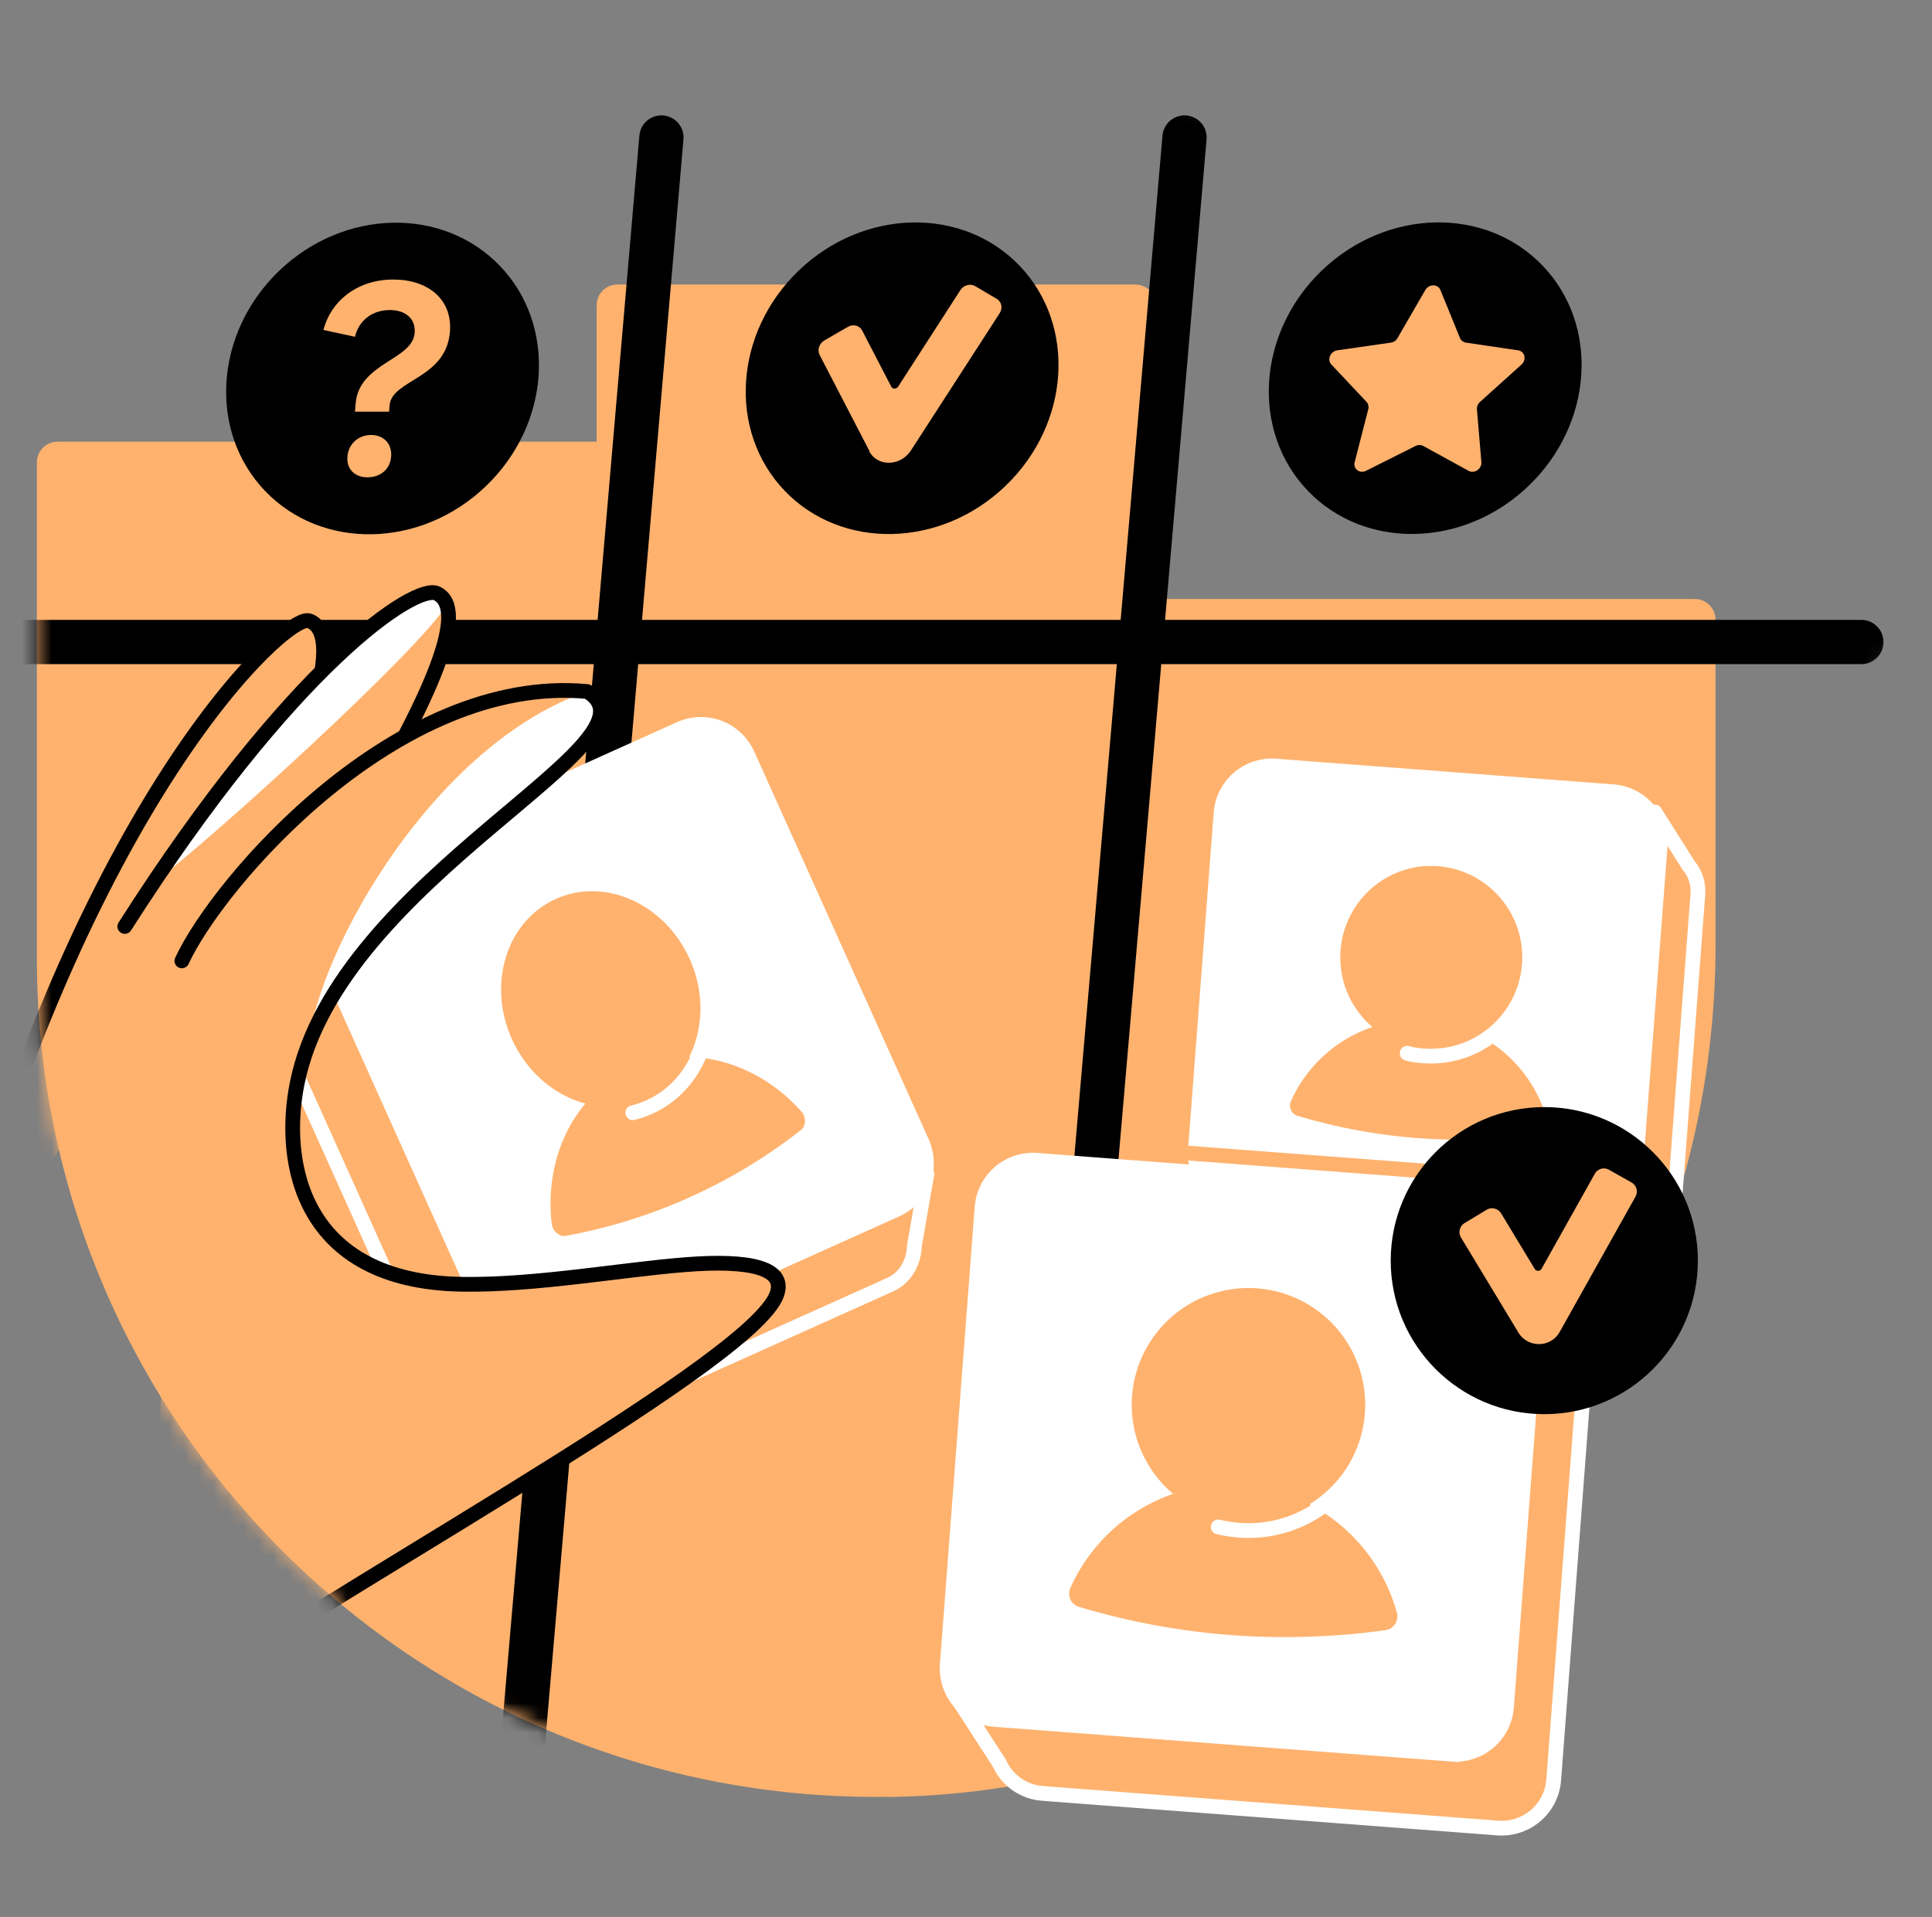 <svg width="131" height="130" fill="none" xmlns="http://www.w3.org/2000/svg"><rect width="100%" height="100%" fill="#808080" stroke="none"/><path d="M60.166 121.867c31.273-.407 56.155-26.474 56.155-57.748V42.028c0-.779-.628-1.406-1.407-1.406H78.388V20.713c0-.778-.627-1.418-1.406-1.418h-35.12c-.779 0-1.406.628-1.406 1.418v9.24H3.906c-.778 0-1.406.627-1.406 1.406v33.597c0 31.68 25.893 57.317 57.666 56.899" fill="#FFB26E"/><path d="M114.496 58.692l-2.29-3.626-2.882 2.371-20.988-1.592a2.784 2.784 0 00-2.987 2.557l-1.523 20-2.405 1.976 2.336 3.603a2.773 2.773 0 002.313 1.627l24.23 1.836a2.784 2.784 0 002.987-2.557l1.836-24.23a2.712 2.712 0 00-.627-1.965z" fill="#FFB26E" stroke="#fff" stroke-linecap="round" stroke-linejoin="round"/><path d="M109.372 53.692l-22.863-1.739a3.463 3.463 0 00-3.716 3.19l-1.74 22.864a3.463 3.463 0 003.191 3.716l22.863 1.739a3.463 3.463 0 003.716-3.19l1.74-22.864a3.464 3.464 0 00-3.191-3.716z" fill="#fff" stroke="#fff" stroke-miterlimit="10"/><path d="M97.017 71.14a6.218 6.218 0 100-12.436 6.218 6.218 0 000 12.435z" fill="#FFB26E"/><path d="M96.088 77.182c2.8.21 5.566.117 8.239-.267.43-.058.709-.5.593-.918-1-3.672-4.207-6.496-8.228-6.799-4.01-.302-7.612 2-9.158 5.474-.174.407.023.872.442 1 2.591.778 5.3 1.29 8.1 1.51h.012z" fill="#FFB26E"/><path d="M90.335 64.41a6.695 6.695 0 017.194-6.17 6.696 6.696 0 016.171 7.193c-.279 3.696-3.498 6.45-7.194 6.171a5.78 5.78 0 01-1.093-.174" stroke="#fff" stroke-linecap="round" stroke-linejoin="round"/><mask id="a" style="mask-type:alpha" maskUnits="userSpaceOnUse" x="2" y="7" width="127" height="115"><path d="M60.166 121.867c31.273-.407 56.155-26.474 56.155-57.747L128.5 43.608v-2.325L107 16.297S86.465 8.417 80.852 7h-37.77c-.778 0-4.067 6.183-4.067 6.973H19.258L3.906 29.953c-.778 0-1.406.627-1.406 1.406v33.597c0 31.68 25.893 57.317 57.666 56.899" fill="#45DFA7"/></mask><g mask="url(#a)"><path d="M103.639 32.958c4.398-4.214 4.829-10.902.961-14.94-3.867-4.036-10.567-3.893-14.966.32-4.398 4.214-4.83 10.902-.962 14.94 3.867 4.036 10.568 3.893 14.967-.32z" fill="#000"/><path d="M97.668 19.667l1.325 3.254c.07.163.22.28.395.314l3.545.523c.464.07.592.64.232.965l-2.812 2.533a.636.636 0 00-.21.5l.303 3.58c.034.464-.477.813-.872.592l-3.068-1.685a.591.591 0 00-.523 0l-3.359 1.685c-.43.22-.894-.14-.767-.593l.918-3.58a.543.543 0 00-.116-.499l-2.382-2.533c-.314-.326-.07-.895.395-.965l3.637-.523a.605.605 0 00.454-.314l1.882-3.254c.244-.418.849-.418 1.023 0z" fill="#FFB26E"/><path d="M32.94 32.977c4.399-4.213 4.83-10.902.962-14.939-3.867-4.037-10.568-3.893-14.966.32-4.399 4.214-4.83 10.902-.962 14.939 3.867 4.037 10.568 3.894 14.966-.32z" fill="#000"/><path d="M30.507 22.526c-.279 3.184-3.94 3.208-4.09 4.962l-.035.43h-2.313l.047-.569c.232-2.731 3.846-2.94 3.997-4.753.093-1.011-.65-1.57-1.673-1.57-1.267 0-2.127.768-2.371 1.814l-2.138-.465c.546-2.069 2.405-3.428 4.753-3.417 2.313 0 4.01 1.325 3.823 3.568zm-6.95 8.437c.07-.871.756-1.464 1.604-1.464.849 0 1.43.593 1.36 1.464-.07.872-.732 1.407-1.604 1.407-.871 0-1.43-.57-1.36-1.407z" fill="#FFB26E"/><path d="M68.17 32.96c4.4-4.213 4.83-10.901.963-14.938-3.868-4.037-10.568-3.894-14.967.32-4.398 4.213-4.829 10.902-.962 14.939 3.868 4.037 10.568 3.893 14.967-.32z" fill="#000"/><path d="M58.956 30.592l-3.381-6.52c-.175-.337-.024-.778.325-.988l1.592-.918c.36-.209.79-.093.965.244l1.975 3.812c.093.175.35.175.465 0l4.219-6.543c.22-.348.674-.464 1-.278l1.475.871c.326.198.419.628.186.976l-6.008 9.297c-.709 1.093-2.278 1.128-2.836.047h.023z" fill="#FFB26E"/><path d="M44.848 9.324L33.831 137.08M80.317 9.324L69.288 137.08m56.922-93.542H-16.187" stroke="#000" stroke-width="3" stroke-linecap="round" stroke-linejoin="round"/><path d="M18.712 67.769l2.65-5.707 3.881 1.64 20.442-9.194c1.488-.674 3.313.14 4.068 1.825l9.855 21.907 3.242 1.37-.848 4.87c-.035 1.14-.628 2.185-1.639 2.638l-25.45 11.436c-1.488.674-3.313-.14-4.068-1.825L18.91 70.198a3.545 3.545 0 01-.186-2.43h-.012z" fill="#FFB26E" stroke="#fff" stroke-linecap="round" stroke-linejoin="round"/><path d="M38.101 92.231l22.67-10.198a3.463 3.463 0 001.738-4.579L50.685 51.17a3.463 3.463 0 00-4.579-1.738L23.436 59.63a3.463 3.463 0 00-1.738 4.58l11.824 26.284a3.463 3.463 0 004.58 1.737z" fill="#fff" stroke="#fff" stroke-miterlimit="10"/><path d="M43.787 74.53c3.331-1.498 4.665-5.75 2.98-9.496-1.686-3.746-5.752-5.568-9.082-4.07-3.33 1.498-4.665 5.75-2.98 9.496 1.686 3.746 5.752 5.569 9.082 4.07z" fill="#FFB26E"/><path d="M46.777 81.191a36.788 36.788 0 007.52-4.544c.371-.29.371-.895.034-1.278-2.998-3.359-7.577-4.672-11.482-2.917-3.905 1.755-5.962 6.055-5.439 10.529.059.511.512.918.977.825a36.326 36.326 0 008.39-2.615z" fill="#FFB26E"/><path d="M34.226 70.685c-1.813-4.044-.384-8.634 3.219-10.25 3.591-1.615 7.984.349 9.797 4.393 1.813 4.044.383 8.635-3.22 10.25a6.36 6.36 0 01-1.115.384" stroke="#fff" stroke-linecap="round" stroke-linejoin="round"/><path d="M46.545 85.759c-4.393.337-10.238 1.418-15.224 1.336-3.312-.058-5.73-.848-7.484-2.057 3.765 4.858 18.269 7.822 27.031 4.974.849-.79 1.465-1.476 1.72-2.034.953-2.045-1.87-2.545-6.043-2.22z" fill="#fff"/><path d="M15.307 62.365c6.264-13.097 7.96-19.431 5.648-20.268-1.51-.546-15.422 12.18-24.266 45.975" fill="#FFB26E"/><path d="M15.307 62.365c6.264-13.097 7.96-19.431 5.648-20.268-1.51-.546-15.422 12.18-24.266 45.975" stroke="#000" stroke-linecap="round" stroke-linejoin="round"/><path d="M8.462 62.83c11.366-17.816 19.745-23.302 21.174-22.581 2.522 1.267-1 9.076-11.645 25.242" fill="#FFB26E"/><path d="M10.403 59.877c4.01-3.021 18.025-15.77 19.896-18.873-.128-.348-.337-.604-.65-.755-1.36-.674-8.88 4.16-19.246 19.628z" fill="#fff"/><path d="M8.462 62.83c11.366-17.816 19.745-23.302 21.174-22.581 2.057 1.034.093 6.427-6.485 17.165" stroke="#000" stroke-linecap="round" stroke-linejoin="round"/><path d="M12.332 65.165c2.44-5.299 14.561-19.466 27.485-18.269 5.613 3.382-16.84 12.586-19.664 26.555-1.092 5.393.29 13.47 11.168 13.644 4.986.081 10.843-1 15.224-1.336 4.172-.326 6.996.174 6.044 2.22-2.418 5.02-31.39 20.558-42.733 28.855" fill="#FFB26E"/><path d="M20.92 70.814c4.823-12.494 24.138-20.756 18.885-23.917-10.308 3.567-18.107 17.292-18.897 23.917h.012z" fill="#fff"/><path d="M12.332 65.165c2.44-5.299 14.561-19.466 27.485-18.269 5.613 3.382-16.84 12.586-19.664 26.555-1.092 5.393.29 13.47 11.168 13.644 4.986.081 10.843-1 15.224-1.336 4.172-.326 6.996.174 6.044 2.22-2.418 5.02-31.39 20.558-42.733 28.855" stroke="#000" stroke-linecap="round" stroke-linejoin="round"/></g><path d="M106.907 87.34l-2.917-4.626-3.672 3.022-26.73-2.034a3.541 3.541 0 00-3.8 3.265l-1.94 25.475-3.069 2.522 2.975 4.59a3.488 3.488 0 002.94 2.069l30.856 2.347a3.541 3.541 0 003.8-3.265l2.347-30.855a3.554 3.554 0 00-.801-2.51h.011z" fill="#FFB26E" stroke="#fff" stroke-linecap="round" stroke-linejoin="round"/><path d="M101.314 81.046l-31.01-2.359a3.463 3.463 0 00-3.715 3.191l-2.359 31.009a3.463 3.463 0 003.19 3.716l31.01 2.359a3.463 3.463 0 003.716-3.19l2.359-31.01a3.464 3.464 0 00-3.191-3.716z" fill="#fff" stroke="#fff" stroke-miterlimit="10"/><path d="M84.653 103.18a7.915 7.915 0 10-.001-15.83 7.915 7.915 0 000 15.83z" fill="#FFB26E"/><path d="M83.467 110.885c3.58.267 7.089.139 10.494-.337.558-.082.895-.64.755-1.174-1.278-4.672-5.369-8.263-10.47-8.658-5.102-.395-9.693 2.545-11.669 6.973a.933.933 0 00.57 1.278c3.3.988 6.752 1.65 10.32 1.918z" fill="#FFB26E"/><path d="M76.134 94.615c.36-4.707 4.462-8.228 9.157-7.868 4.707.36 8.228 4.462 7.868 9.157-.36 4.696-4.462 8.229-9.158 7.868a9.146 9.146 0 01-1.394-.221" stroke="#fff" stroke-linecap="round" stroke-linejoin="round"/><path d="M96.89 79.437l-19.001-1.441" stroke="#FFB26E" stroke-linecap="round" stroke-linejoin="round"/><path d="M104.711 95.904c5.751 0 10.413-4.662 10.413-10.413 0-5.75-4.662-10.412-10.413-10.412S94.298 79.74 94.298 85.49c0 5.751 4.662 10.413 10.413 10.413z" fill="#000"/><path d="M102.944 90.35l-3.882-6.427a.717.717 0 01.244-.977l1.5-.906a.717.717 0 01.976.244l2.278 3.765a.27.27 0 00.464 0l3.615-6.45a.705.705 0 01.964-.267l1.523.86a.705.705 0 01.267.965l-5.137 9.17c-.604 1.08-2.15 1.103-2.8.046l-.012-.024z" fill="#FFB26E"/></svg>